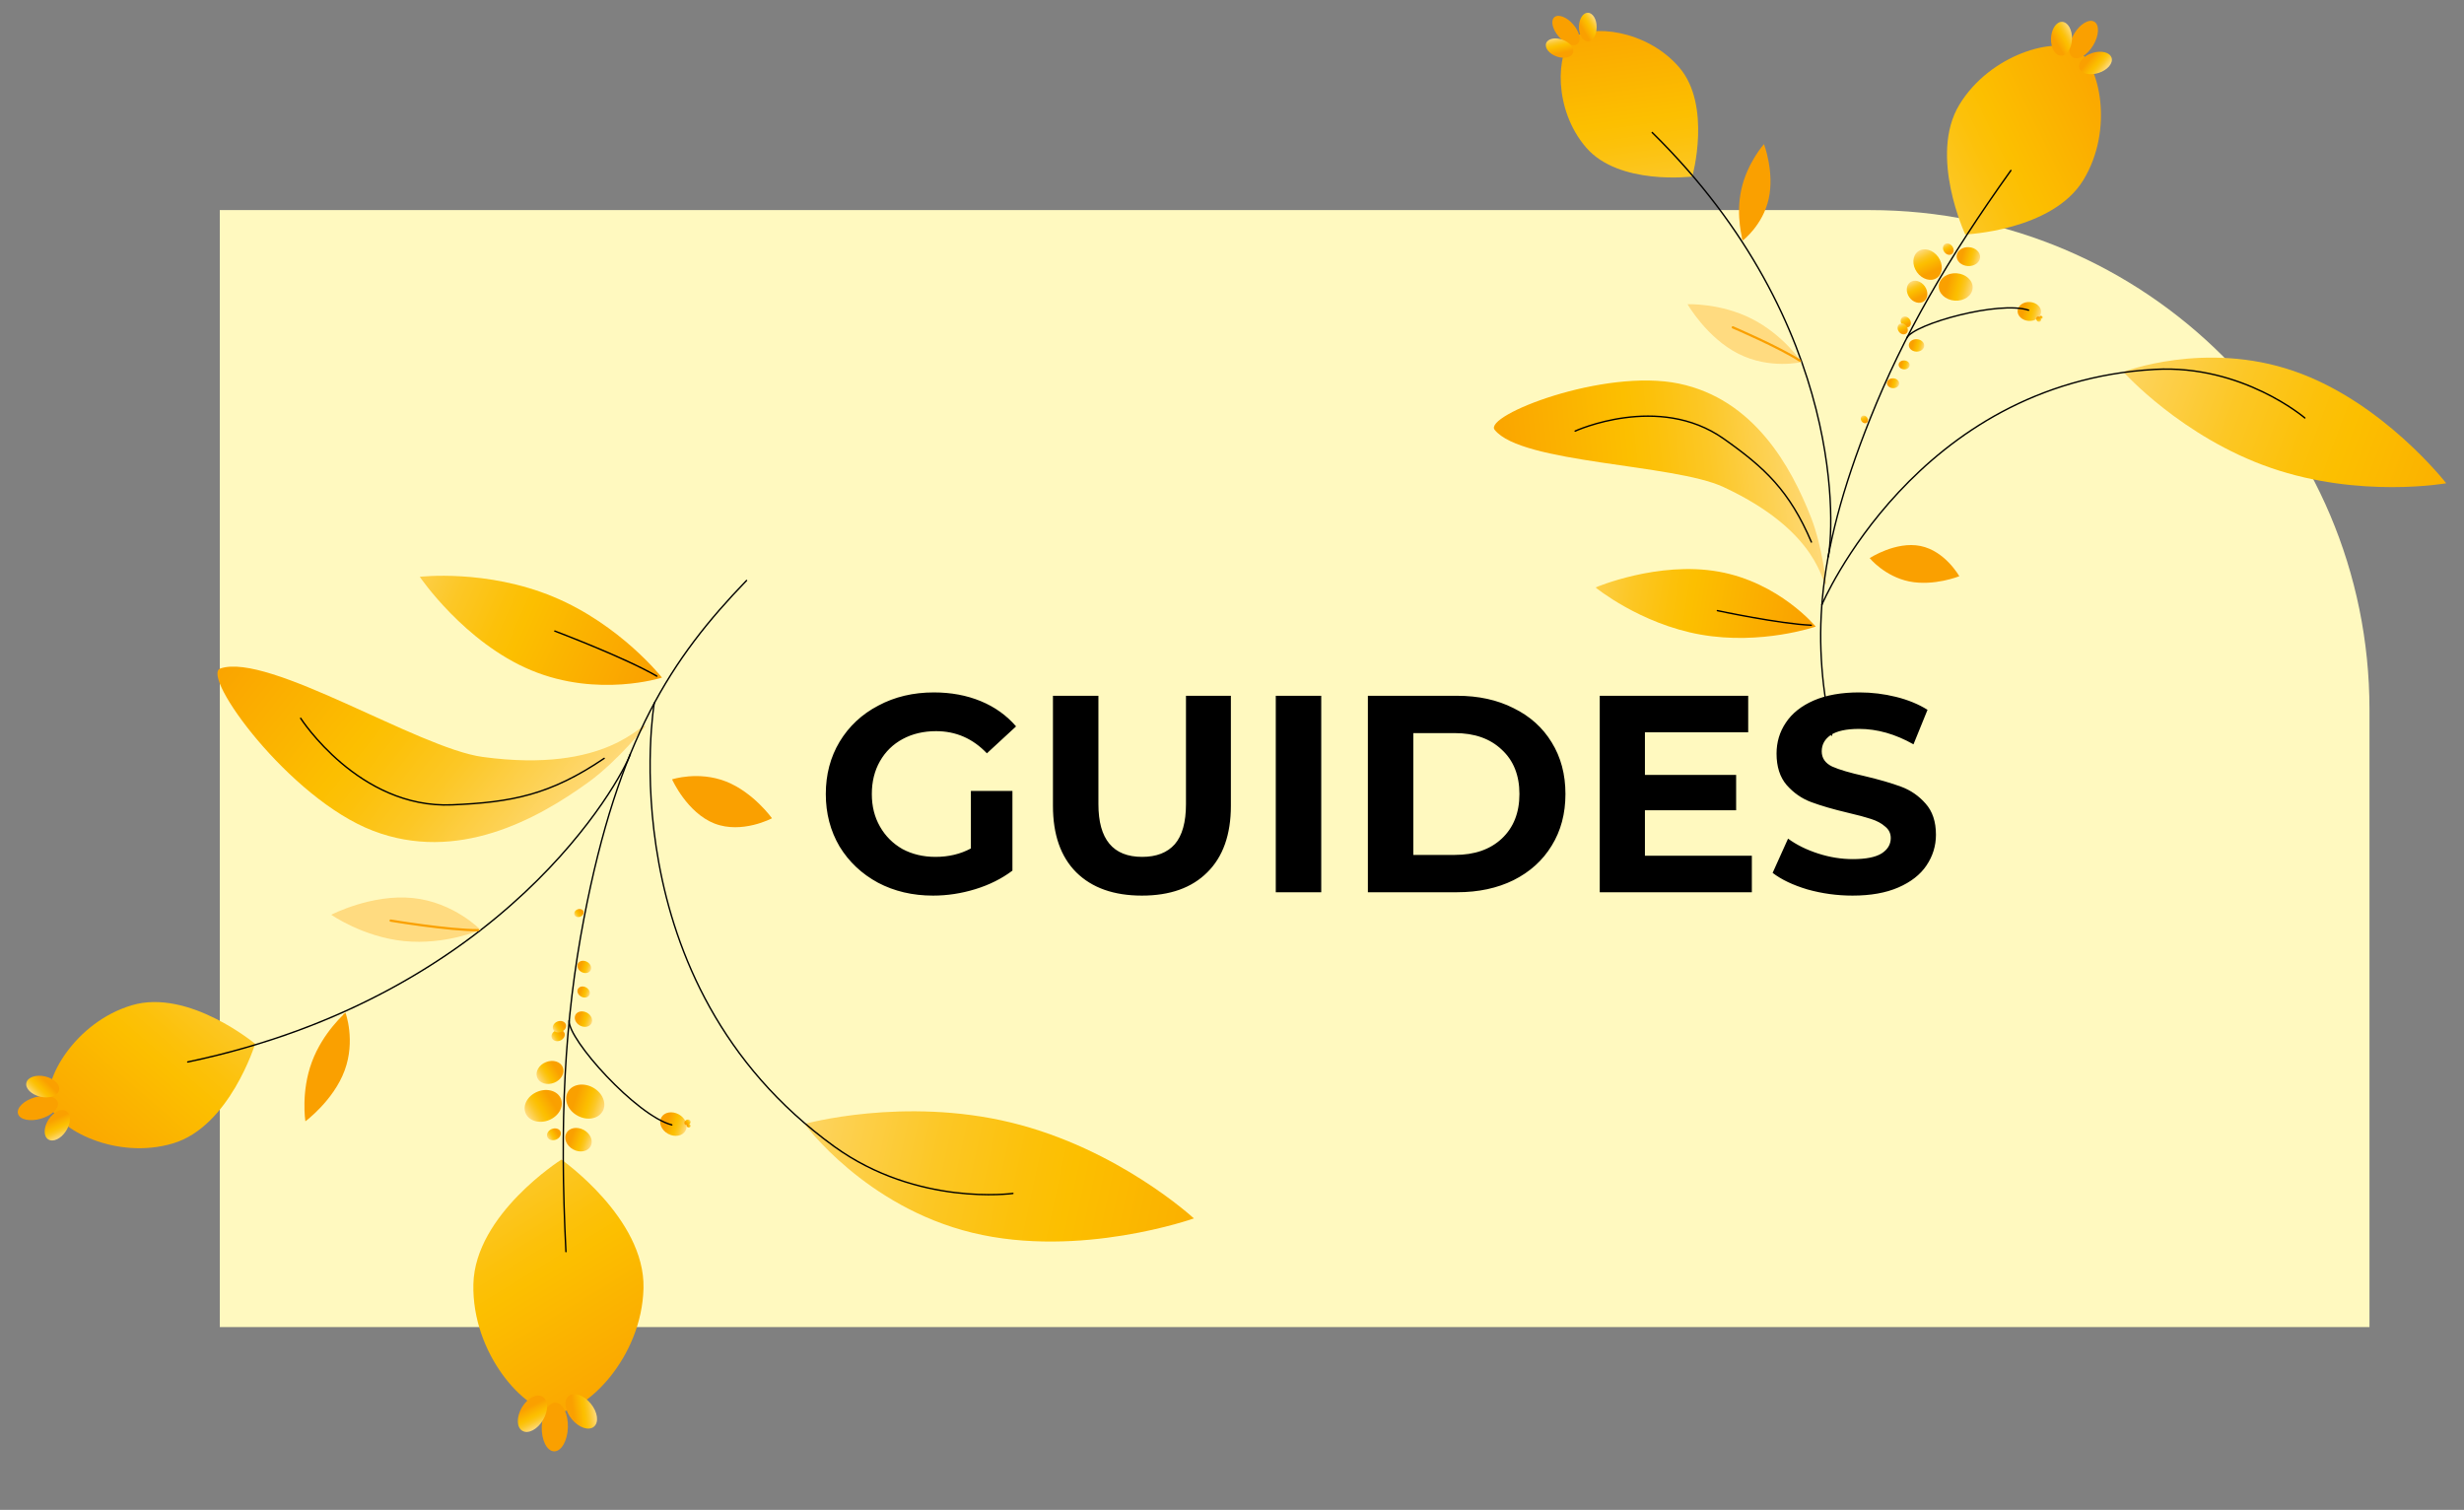<?xml version="1.0" encoding="UTF-8"?><svg id="Layer_1" xmlns="http://www.w3.org/2000/svg" xmlns:xlink="http://www.w3.org/1999/xlink" viewBox="0 0 439 269"><rect x="0" y="0" width="439" height="269" fill="#808080" stroke="none"/><defs><style>.cls-1{fill:url(#linear-gradient);}.cls-2{fill:#fff9bf;}.cls-3{stroke:#000;stroke-width:.25px;}.cls-3,.cls-4,.cls-5{fill:none;stroke-linecap:round;stroke-miterlimit:10;}.cls-4{stroke-width:.4px;}.cls-4,.cls-5{stroke:#faa000;}.cls-6{fill:url(#linear-gradient-8);}.cls-7{fill:url(#linear-gradient-9);}.cls-8{fill:url(#linear-gradient-3);}.cls-9{fill:url(#linear-gradient-4);}.cls-10{fill:url(#linear-gradient-2);}.cls-11{fill:url(#linear-gradient-6);}.cls-12{fill:url(#linear-gradient-7);}.cls-13{fill:url(#linear-gradient-5);}.cls-5{stroke-width:.31px;}.cls-14{fill:url(#linear-gradient-55);}.cls-15{fill:url(#linear-gradient-56);}.cls-16{fill:url(#linear-gradient-53);}.cls-17{fill:url(#linear-gradient-54);}.cls-18{fill:url(#linear-gradient-51);}.cls-19{fill:url(#linear-gradient-52);}.cls-20{fill:url(#linear-gradient-50);}.cls-21{fill:url(#linear-gradient-41);}.cls-22{fill:url(#linear-gradient-40);}.cls-23{fill:url(#linear-gradient-43);}.cls-24{fill:url(#linear-gradient-42);}.cls-25{fill:url(#linear-gradient-45);}.cls-26{fill:url(#linear-gradient-46);}.cls-27{fill:url(#linear-gradient-44);}.cls-28{fill:url(#linear-gradient-49);}.cls-29{fill:url(#linear-gradient-47);}.cls-30{fill:url(#linear-gradient-48);}.cls-31{fill:url(#linear-gradient-14);}.cls-32{fill:url(#linear-gradient-18);}.cls-33{fill:url(#linear-gradient-22);}.cls-34{fill:url(#linear-gradient-20);}.cls-35{fill:url(#linear-gradient-21);}.cls-36{fill:url(#linear-gradient-23);}.cls-37{fill:url(#linear-gradient-15);}.cls-38{fill:url(#linear-gradient-19);}.cls-39{fill:url(#linear-gradient-16);}.cls-40{fill:url(#linear-gradient-17);}.cls-41{fill:url(#linear-gradient-13);}.cls-42{fill:url(#linear-gradient-12);}.cls-43{fill:url(#linear-gradient-10);}.cls-44{fill:url(#linear-gradient-11);}.cls-45{fill:url(#linear-gradient-27);}.cls-46{fill:url(#linear-gradient-24);}.cls-47{fill:url(#linear-gradient-26);}.cls-48{fill:url(#linear-gradient-38);}.cls-49{fill:url(#linear-gradient-35);}.cls-50{fill:url(#linear-gradient-37);}.cls-51{fill:url(#linear-gradient-34);}.cls-52{fill:url(#linear-gradient-39);}.cls-53{fill:url(#linear-gradient-36);}.cls-54{fill:url(#linear-gradient-25);}.cls-55{fill:url(#linear-gradient-28);}.cls-56{fill:url(#linear-gradient-29);}.cls-57{fill:url(#linear-gradient-33);}.cls-58{fill:url(#linear-gradient-30);}.cls-59{fill:url(#linear-gradient-32);}.cls-60{fill:url(#linear-gradient-31);}</style><linearGradient id="linear-gradient" x1="77.44" y1="-496.2" x2="124.68" y2="-573.47" gradientTransform="translate(0 -302) scale(1 -1)" gradientUnits="userSpaceOnUse"><stop offset="0" stop-color="#ffdb80"/><stop offset=".12" stop-color="#fdd152"/><stop offset=".25" stop-color="#fcc725"/><stop offset=".36" stop-color="#fcc10a"/><stop offset=".42" stop-color="#fcbf00"/><stop offset=".76" stop-color="#faa000"/><stop offset=".99" stop-color="#faa000"/></linearGradient><linearGradient id="linear-gradient-2" x1="106.15" y1="-553.12" x2="100.89" y2="-553.79" gradientTransform="translate(0 -302) scale(1 -1)" gradientUnits="userSpaceOnUse"><stop offset="0" stop-color="#ffdb80"/><stop offset=".12" stop-color="#fdd152"/><stop offset=".25" stop-color="#fcc725"/><stop offset=".36" stop-color="#fcc10a"/><stop offset=".42" stop-color="#fcbf00"/><stop offset=".76" stop-color="#faa000"/><stop offset=".99" stop-color="#faa000"/></linearGradient><linearGradient id="linear-gradient-3" x1="152.57" y1="-597.94" x2="147.89" y2="-594.31" gradientTransform="translate(0 -302) scale(1 -1)" gradientUnits="userSpaceOnUse"><stop offset="0" stop-color="#ffdb80"/><stop offset=".12" stop-color="#fdd152"/><stop offset=".25" stop-color="#fcc725"/><stop offset=".36" stop-color="#fcc10a"/><stop offset=".42" stop-color="#fcbf00"/><stop offset=".76" stop-color="#faa000"/><stop offset=".99" stop-color="#faa000"/></linearGradient><linearGradient id="linear-gradient-4" x1="96.08" y1="-556.26" x2="93.68" y2="-551.54" gradientTransform="translate(0 -302) scale(1 -1)" gradientUnits="userSpaceOnUse"><stop offset="0" stop-color="#ffdb80"/><stop offset=".12" stop-color="#fdd152"/><stop offset=".25" stop-color="#fcc725"/><stop offset=".36" stop-color="#fcc10a"/><stop offset=".42" stop-color="#fcbf00"/><stop offset=".76" stop-color="#faa000"/><stop offset=".99" stop-color="#faa000"/></linearGradient><linearGradient id="linear-gradient-5" x1="49.5" y1="-466.64" x2="-.5" y2="-524.77" gradientTransform="translate(0 -302) scale(1 -1)" gradientUnits="userSpaceOnUse"><stop offset="0" stop-color="#ffdb80"/><stop offset=".12" stop-color="#fdd152"/><stop offset=".25" stop-color="#fcc725"/><stop offset=".36" stop-color="#fcc10a"/><stop offset=".42" stop-color="#fcbf00"/><stop offset=".76" stop-color="#faa000"/><stop offset=".99" stop-color="#faa000"/></linearGradient><linearGradient id="linear-gradient-6" x1="11.15" y1="-504.51" x2="9.25" y2="-500.45" gradientTransform="translate(0 -302) scale(1 -1)" gradientUnits="userSpaceOnUse"><stop offset="0" stop-color="#ffdb80"/><stop offset=".12" stop-color="#fdd152"/><stop offset=".25" stop-color="#fcc725"/><stop offset=".36" stop-color="#fcc10a"/><stop offset=".42" stop-color="#fcbf00"/><stop offset=".76" stop-color="#faa000"/><stop offset=".99" stop-color="#faa000"/></linearGradient><linearGradient id="linear-gradient-7" x1="-281.4" y1="-1291.93" x2="-279.68" y2="-1287.21" gradientTransform="translate(0 -302) scale(1 -1)" gradientUnits="userSpaceOnUse"><stop offset="0" stop-color="#ffdb80"/><stop offset=".12" stop-color="#fdd152"/><stop offset=".25" stop-color="#fcc725"/><stop offset=".36" stop-color="#fcc10a"/><stop offset=".42" stop-color="#fcbf00"/><stop offset=".76" stop-color="#faa000"/><stop offset=".99" stop-color="#faa000"/></linearGradient><linearGradient id="linear-gradient-8" x1="5.97" y1="-497.22" x2="9.15" y2="-494.06" gradientTransform="translate(0 -302) scale(1 -1)" gradientUnits="userSpaceOnUse"><stop offset="0" stop-color="#ffdb80"/><stop offset=".12" stop-color="#fdd152"/><stop offset=".25" stop-color="#fcc725"/><stop offset=".36" stop-color="#fcc10a"/><stop offset=".42" stop-color="#fcbf00"/><stop offset=".76" stop-color="#faa000"/><stop offset=".99" stop-color="#faa000"/></linearGradient><linearGradient id="linear-gradient-9" x1="101.94" y1="-450.64" x2="27.69" y2="-391.59" gradientTransform="translate(0 -302) scale(1 -1)" gradientUnits="userSpaceOnUse"><stop offset="0" stop-color="#ffdb80"/><stop offset=".12" stop-color="#fdd152"/><stop offset=".25" stop-color="#fcc725"/><stop offset=".36" stop-color="#fcc10a"/><stop offset=".42" stop-color="#fcbf00"/><stop offset=".76" stop-color="#faa000"/><stop offset=".99" stop-color="#faa000"/></linearGradient><linearGradient id="linear-gradient-10" x1="131.96" y1="-502.13" x2="270.86" y2="-532.19" gradientTransform="translate(0 -302) scale(1 -1)" gradientUnits="userSpaceOnUse"><stop offset="0" stop-color="#ffdb80"/><stop offset=".12" stop-color="#fdd152"/><stop offset=".25" stop-color="#fcc725"/><stop offset=".36" stop-color="#fcc10a"/><stop offset=".42" stop-color="#fcbf00"/><stop offset=".76" stop-color="#faa000"/><stop offset=".99" stop-color="#faa000"/></linearGradient><linearGradient id="linear-gradient-11" x1="64.25" y1="-400.63" x2="133.14" y2="-430.93" gradientTransform="translate(0 -302) scale(1 -1)" gradientUnits="userSpaceOnUse"><stop offset="0" stop-color="#ffdb80"/><stop offset=".12" stop-color="#fdd152"/><stop offset=".25" stop-color="#fcc725"/><stop offset=".36" stop-color="#fcc10a"/><stop offset=".42" stop-color="#fcbf00"/><stop offset=".76" stop-color="#faa000"/><stop offset=".99" stop-color="#faa000"/></linearGradient><linearGradient id="linear-gradient-12" x1="44.45" y1="-517.15" x2="54.39" y2="-499.26" gradientTransform="translate(0 -302) scale(1 -1)" gradientUnits="userSpaceOnUse"><stop offset="0" stop-color="#ffdb80"/><stop offset=".12" stop-color="#fdd152"/><stop offset=".25" stop-color="#fcc725"/><stop offset=".36" stop-color="#fcc10a"/><stop offset=".42" stop-color="#fcbf00"/><stop offset=".76" stop-color="#faa000"/><stop offset=".99" stop-color="#faa000"/></linearGradient><linearGradient id="linear-gradient-13" x1="156.73" y1="-461.41" x2="140.44" y2="-451.97" gradientTransform="translate(0 -302) scale(1 -1)" gradientUnits="userSpaceOnUse"><stop offset="0" stop-color="#ffdb80"/><stop offset=".12" stop-color="#fdd152"/><stop offset=".25" stop-color="#fcc725"/><stop offset=".36" stop-color="#fcc10a"/><stop offset=".42" stop-color="#fcbf00"/><stop offset=".76" stop-color="#faa000"/><stop offset=".99" stop-color="#faa000"/></linearGradient><linearGradient id="linear-gradient-14" x1="84.86" y1="-465.23" x2="111.37" y2="-463.84" gradientTransform="translate(0 -302) scale(1 -1)" gradientUnits="userSpaceOnUse"><stop offset="0" stop-color="#ffdb80"/><stop offset=".12" stop-color="#fdd152"/><stop offset=".25" stop-color="#fcc725"/><stop offset=".36" stop-color="#fcc10a"/><stop offset=".42" stop-color="#fcbf00"/><stop offset=".76" stop-color="#faa000"/><stop offset=".99" stop-color="#faa000"/></linearGradient><linearGradient id="linear-gradient-15" x1="107.61" y1="-499.38" x2="100.92" y2="-497.15" gradientTransform="translate(0 -302) scale(1 -1)" gradientUnits="userSpaceOnUse"><stop offset="0" stop-color="#ffdb80"/><stop offset=".12" stop-color="#fdd152"/><stop offset=".25" stop-color="#fcc725"/><stop offset=".36" stop-color="#fcc10a"/><stop offset=".42" stop-color="#fcbf00"/><stop offset=".76" stop-color="#faa000"/><stop offset=".99" stop-color="#faa000"/></linearGradient><linearGradient id="linear-gradient-16" x1="122.3" y1="-503.04" x2="117.66" y2="-501.48" gradientTransform="translate(0 -302) scale(1 -1)" gradientUnits="userSpaceOnUse"><stop offset="0" stop-color="#ffdb80"/><stop offset=".12" stop-color="#fdd152"/><stop offset=".25" stop-color="#fcc725"/><stop offset=".36" stop-color="#fcc10a"/><stop offset=".42" stop-color="#fcbf00"/><stop offset=".76" stop-color="#faa000"/><stop offset=".99" stop-color="#faa000"/></linearGradient><linearGradient id="linear-gradient-17" x1="122.95" y1="-501.58" x2="122.02" y2="-502.32" gradientTransform="translate(0 -302) scale(1 -1)" gradientUnits="userSpaceOnUse"><stop offset="0" stop-color="#ffdb80"/><stop offset=".12" stop-color="#fdd152"/><stop offset=".25" stop-color="#fcc725"/><stop offset=".36" stop-color="#fcc10a"/><stop offset=".42" stop-color="#fcbf00"/><stop offset=".76" stop-color="#faa000"/><stop offset=".99" stop-color="#faa000"/></linearGradient><linearGradient id="linear-gradient-18" x1="123.06" y1="-502.5" x2="122.33" y2="-502.63" gradientTransform="translate(0 -302) scale(1 -1)" gradientUnits="userSpaceOnUse"><stop offset="0" stop-color="#ffdb80"/><stop offset=".12" stop-color="#fdd152"/><stop offset=".25" stop-color="#fcc725"/><stop offset=".36" stop-color="#fcc10a"/><stop offset=".42" stop-color="#fcbf00"/><stop offset=".76" stop-color="#faa000"/><stop offset=".99" stop-color="#faa000"/></linearGradient><linearGradient id="linear-gradient-19" x1="105.48" y1="-484.07" x2="102.43" y2="-483.06" gradientTransform="translate(0 -302) scale(1 -1)" gradientUnits="userSpaceOnUse"><stop offset="0" stop-color="#ffdb80"/><stop offset=".12" stop-color="#fdd152"/><stop offset=".25" stop-color="#fcc725"/><stop offset=".36" stop-color="#fcc10a"/><stop offset=".42" stop-color="#fcbf00"/><stop offset=".76" stop-color="#faa000"/><stop offset=".99" stop-color="#faa000"/></linearGradient><linearGradient id="linear-gradient-20" x1="105.09" y1="-479.11" x2="102.9" y2="-478.38" gradientTransform="translate(0 -302) scale(1 -1)" gradientUnits="userSpaceOnUse"><stop offset="0" stop-color="#ffdb80"/><stop offset=".12" stop-color="#fdd152"/><stop offset=".25" stop-color="#fcc725"/><stop offset=".36" stop-color="#fcc10a"/><stop offset=".42" stop-color="#fcbf00"/><stop offset=".76" stop-color="#faa000"/><stop offset=".99" stop-color="#faa000"/></linearGradient><linearGradient id="linear-gradient-21" x1="105.31" y1="-474.67" x2="102.88" y2="-473.86" gradientTransform="translate(0 -302) scale(1 -1)" gradientUnits="userSpaceOnUse"><stop offset="0" stop-color="#ffdb80"/><stop offset=".12" stop-color="#fdd152"/><stop offset=".25" stop-color="#fcc725"/><stop offset=".36" stop-color="#fcc10a"/><stop offset=".42" stop-color="#fcbf00"/><stop offset=".76" stop-color="#faa000"/><stop offset=".99" stop-color="#faa000"/></linearGradient><linearGradient id="linear-gradient-22" x1="95.92" y1="-494.36" x2="100.08" y2="-491.76" gradientTransform="translate(0 -302) scale(1 -1)" gradientUnits="userSpaceOnUse"><stop offset="0" stop-color="#ffdb80"/><stop offset=".12" stop-color="#fdd152"/><stop offset=".25" stop-color="#fcc725"/><stop offset=".36" stop-color="#fcc10a"/><stop offset=".42" stop-color="#fcbf00"/><stop offset=".76" stop-color="#faa000"/><stop offset=".99" stop-color="#faa000"/></linearGradient><linearGradient id="linear-gradient-23" x1="98.41" y1="-487.11" x2="100.47" y2="-485.83" gradientTransform="translate(0 -302) scale(1 -1)" gradientUnits="userSpaceOnUse"><stop offset="0" stop-color="#ffdb80"/><stop offset=".12" stop-color="#fdd152"/><stop offset=".25" stop-color="#fcc725"/><stop offset=".36" stop-color="#fcc10a"/><stop offset=".42" stop-color="#fcbf00"/><stop offset=".76" stop-color="#faa000"/><stop offset=".99" stop-color="#faa000"/></linearGradient><linearGradient id="linear-gradient-24" x1="98.64" y1="-485.55" x2="100.7" y2="-484.27" gradientTransform="translate(0 -302) scale(1 -1)" gradientUnits="userSpaceOnUse"><stop offset="0" stop-color="#ffdb80"/><stop offset=".12" stop-color="#fdd152"/><stop offset=".25" stop-color="#fcc725"/><stop offset=".36" stop-color="#fcc10a"/><stop offset=".42" stop-color="#fcbf00"/><stop offset=".76" stop-color="#faa000"/><stop offset=".99" stop-color="#faa000"/></linearGradient><linearGradient id="linear-gradient-25" x1="102.4" y1="-465.12" x2="103.86" y2="-464.21" gradientTransform="translate(0 -302) scale(1 -1)" gradientUnits="userSpaceOnUse"><stop offset="0" stop-color="#ffdb80"/><stop offset=".12" stop-color="#fdd152"/><stop offset=".25" stop-color="#fcc725"/><stop offset=".36" stop-color="#fcc10a"/><stop offset=".42" stop-color="#fcbf00"/><stop offset=".76" stop-color="#faa000"/><stop offset=".99" stop-color="#faa000"/></linearGradient><linearGradient id="linear-gradient-26" x1="93.92" y1="-500.82" x2="99.65" y2="-497.24" gradientTransform="translate(0 -302) scale(1 -1)" gradientUnits="userSpaceOnUse"><stop offset="0" stop-color="#ffdb80"/><stop offset=".12" stop-color="#fdd152"/><stop offset=".25" stop-color="#fcc725"/><stop offset=".36" stop-color="#fcc10a"/><stop offset=".42" stop-color="#fcbf00"/><stop offset=".76" stop-color="#faa000"/><stop offset=".99" stop-color="#faa000"/></linearGradient><linearGradient id="linear-gradient-27" x1="97.61" y1="-504.76" x2="99.76" y2="-503.42" gradientTransform="translate(0 -302) scale(1 -1)" gradientUnits="userSpaceOnUse"><stop offset="0" stop-color="#ffdb80"/><stop offset=".12" stop-color="#fdd152"/><stop offset=".25" stop-color="#fcc725"/><stop offset=".36" stop-color="#fcc10a"/><stop offset=".42" stop-color="#fcbf00"/><stop offset=".76" stop-color="#faa000"/><stop offset=".99" stop-color="#faa000"/></linearGradient><linearGradient id="linear-gradient-28" x1="105.39" y1="-505.81" x2="100.75" y2="-504.26" gradientTransform="translate(0 -302) scale(1 -1)" gradientUnits="userSpaceOnUse"><stop offset="0" stop-color="#ffdb80"/><stop offset=".12" stop-color="#fdd152"/><stop offset=".25" stop-color="#fcc725"/><stop offset=".36" stop-color="#fcc10a"/><stop offset=".42" stop-color="#fcbf00"/><stop offset=".76" stop-color="#faa000"/><stop offset=".99" stop-color="#faa000"/></linearGradient><linearGradient id="linear-gradient-29" x1="328.24" y1="-342.26" x2="397.7" y2="-308.57" gradientTransform="translate(0 -302) scale(1 -1)" gradientUnits="userSpaceOnUse"><stop offset="0" stop-color="#ffdb80"/><stop offset=".12" stop-color="#fdd152"/><stop offset=".25" stop-color="#fcc725"/><stop offset=".36" stop-color="#fcc10a"/><stop offset=".42" stop-color="#fcbf00"/><stop offset=".76" stop-color="#faa000"/><stop offset=".99" stop-color="#faa000"/></linearGradient><linearGradient id="linear-gradient-30" x1="375.04" y1="-314.63" x2="371.57" y2="-311.74" gradientTransform="translate(0 -302) scale(1 -1)" gradientUnits="userSpaceOnUse"><stop offset="0" stop-color="#ffdb80"/><stop offset=".12" stop-color="#fdd152"/><stop offset=".25" stop-color="#fcc725"/><stop offset=".36" stop-color="#fcc10a"/><stop offset=".42" stop-color="#fcbf00"/><stop offset=".76" stop-color="#faa000"/><stop offset=".99" stop-color="#faa000"/></linearGradient><linearGradient id="linear-gradient-31" x1="428.98" y1="-303.84" x2="423.95" y2="-304.29" gradientTransform="translate(0 -302) scale(1 -1)" gradientUnits="userSpaceOnUse"><stop offset="0" stop-color="#ffdb80"/><stop offset=".12" stop-color="#fdd152"/><stop offset=".25" stop-color="#fcc725"/><stop offset=".36" stop-color="#fcc10a"/><stop offset=".42" stop-color="#fcbf00"/><stop offset=".76" stop-color="#faa000"/><stop offset=".99" stop-color="#faa000"/></linearGradient><linearGradient id="linear-gradient-32" x1="369.26" y1="-307.75" x2="365.37" y2="-310.03" gradientTransform="translate(0 -302) scale(1 -1)" gradientUnits="userSpaceOnUse"><stop offset="0" stop-color="#ffdb80"/><stop offset=".12" stop-color="#fdd152"/><stop offset=".25" stop-color="#fcc725"/><stop offset=".36" stop-color="#fcc10a"/><stop offset=".42" stop-color="#fcbf00"/><stop offset=".76" stop-color="#faa000"/><stop offset=".99" stop-color="#faa000"/></linearGradient><linearGradient id="linear-gradient-33" x1="294.6" y1="-350.62" x2="285.47" y2="-285.89" gradientTransform="translate(0 -302) scale(1 -1)" gradientUnits="userSpaceOnUse"><stop offset="0" stop-color="#ffdb80"/><stop offset=".12" stop-color="#fdd152"/><stop offset=".25" stop-color="#fcc725"/><stop offset=".36" stop-color="#fcc10a"/><stop offset=".42" stop-color="#fcbf00"/><stop offset=".76" stop-color="#faa000"/><stop offset=".99" stop-color="#faa000"/></linearGradient><linearGradient id="linear-gradient-34" x1="284.51" y1="-305.8" x2="281.28" y2="-307.84" gradientTransform="translate(0 -302) scale(1 -1)" gradientUnits="userSpaceOnUse"><stop offset="0" stop-color="#ffdb80"/><stop offset=".12" stop-color="#fdd152"/><stop offset=".25" stop-color="#fcc725"/><stop offset=".36" stop-color="#fcc10a"/><stop offset=".42" stop-color="#fcbf00"/><stop offset=".76" stop-color="#faa000"/><stop offset=".99" stop-color="#faa000"/></linearGradient><linearGradient id="linear-gradient-35" x1="436.96" y1="393.82" x2="436.02" y2="389.64" gradientTransform="translate(0 -302) scale(1 -1)" gradientUnits="userSpaceOnUse"><stop offset="0" stop-color="#ffdb80"/><stop offset=".12" stop-color="#fdd152"/><stop offset=".25" stop-color="#fcc725"/><stop offset=".36" stop-color="#fcc10a"/><stop offset=".42" stop-color="#fcbf00"/><stop offset=".76" stop-color="#faa000"/><stop offset=".99" stop-color="#faa000"/></linearGradient><linearGradient id="linear-gradient-36" x1="277.43" y1="-308.64" x2="278.26" y2="-312.37" gradientTransform="translate(0 -302) scale(1 -1)" gradientUnits="userSpaceOnUse"><stop offset="0" stop-color="#ffdb80"/><stop offset=".12" stop-color="#fdd152"/><stop offset=".25" stop-color="#fcc725"/><stop offset=".36" stop-color="#fcc10a"/><stop offset=".42" stop-color="#fcbf00"/><stop offset=".76" stop-color="#faa000"/><stop offset=".99" stop-color="#faa000"/></linearGradient><linearGradient id="linear-gradient-37" x1="324.86" y1="-386.23" x2="244.4" y2="-394.43" gradientTransform="translate(0 -302) scale(1 -1)" gradientUnits="userSpaceOnUse"><stop offset="0" stop-color="#ffdb80"/><stop offset=".12" stop-color="#fdd152"/><stop offset=".25" stop-color="#fcc725"/><stop offset=".36" stop-color="#fcc10a"/><stop offset=".42" stop-color="#fcbf00"/><stop offset=".76" stop-color="#faa000"/><stop offset=".99" stop-color="#faa000"/></linearGradient><linearGradient id="linear-gradient-38" x1="370.1" y1="-363.1" x2="483.59" y2="-405.46" gradientTransform="translate(0 -302) scale(1 -1)" gradientUnits="userSpaceOnUse"><stop offset="0" stop-color="#ffdb80"/><stop offset=".12" stop-color="#fdd152"/><stop offset=".25" stop-color="#fcc725"/><stop offset=".36" stop-color="#fcc10a"/><stop offset=".42" stop-color="#fcbf00"/><stop offset=".76" stop-color="#faa000"/><stop offset=".99" stop-color="#faa000"/></linearGradient><linearGradient id="linear-gradient-39" x1="274.8" y1="-404.76" x2="338.17" y2="-414.73" gradientTransform="translate(0 -302) scale(1 -1)" gradientUnits="userSpaceOnUse"><stop offset="0" stop-color="#ffdb80"/><stop offset=".12" stop-color="#fdd152"/><stop offset=".25" stop-color="#fcc725"/><stop offset=".36" stop-color="#fcc10a"/><stop offset=".42" stop-color="#fcbf00"/><stop offset=".76" stop-color="#faa000"/><stop offset=".99" stop-color="#faa000"/></linearGradient><linearGradient id="linear-gradient-40" x1="314.22" y1="-312.05" x2="313.12" y2="-329.47" gradientTransform="translate(0 -302) scale(1 -1)" gradientUnits="userSpaceOnUse"><stop offset="0" stop-color="#ffdb80"/><stop offset=".12" stop-color="#fdd152"/><stop offset=".25" stop-color="#fcc725"/><stop offset=".36" stop-color="#fcc10a"/><stop offset=".42" stop-color="#fcbf00"/><stop offset=".76" stop-color="#faa000"/><stop offset=".99" stop-color="#faa000"/></linearGradient><linearGradient id="linear-gradient-41" x1="369.12" y1="-403.71" x2="353.1" y2="-402.99" gradientTransform="translate(0 -302) scale(1 -1)" gradientUnits="userSpaceOnUse"><stop offset="0" stop-color="#ffdb80"/><stop offset=".12" stop-color="#fdd152"/><stop offset=".25" stop-color="#fcc725"/><stop offset=".36" stop-color="#fcc10a"/><stop offset=".42" stop-color="#fcbf00"/><stop offset=".76" stop-color="#faa000"/><stop offset=".99" stop-color="#faa000"/></linearGradient><linearGradient id="linear-gradient-42" x1="319.32" y1="-367.9" x2="337.7" y2="-381.1" gradientTransform="translate(0 -302) scale(1 -1)" gradientUnits="userSpaceOnUse"><stop offset="0" stop-color="#ffdb80"/><stop offset=".12" stop-color="#fdd152"/><stop offset=".25" stop-color="#fcc725"/><stop offset=".36" stop-color="#fcc10a"/><stop offset=".42" stop-color="#fcbf00"/><stop offset=".76" stop-color="#faa000"/><stop offset=".99" stop-color="#faa000"/></linearGradient><linearGradient id="linear-gradient-43" x1="351.36" y1="-353.87" x2="345.53" y2="-352.39" gradientTransform="translate(0 -302) scale(1 -1)" gradientUnits="userSpaceOnUse"><stop offset="0" stop-color="#ffdb80"/><stop offset=".12" stop-color="#fdd152"/><stop offset=".25" stop-color="#fcc725"/><stop offset=".36" stop-color="#fcc10a"/><stop offset=".42" stop-color="#fcbf00"/><stop offset=".76" stop-color="#faa000"/><stop offset=".99" stop-color="#faa000"/></linearGradient><linearGradient id="linear-gradient-44" x1="363.58" y1="-358" x2="359.53" y2="-356.98" gradientTransform="translate(0 -302) scale(1 -1)" gradientUnits="userSpaceOnUse"><stop offset="0" stop-color="#ffdb80"/><stop offset=".12" stop-color="#fdd152"/><stop offset=".25" stop-color="#fcc725"/><stop offset=".36" stop-color="#fcc10a"/><stop offset=".42" stop-color="#fcbf00"/><stop offset=".76" stop-color="#faa000"/><stop offset=".99" stop-color="#faa000"/></linearGradient><linearGradient id="linear-gradient-45" x1="363.38" y1="-359.35" x2="363.05" y2="-358.39" gradientTransform="translate(0 -302) scale(1 -1)" gradientUnits="userSpaceOnUse"><stop offset="0" stop-color="#ffdb80"/><stop offset=".12" stop-color="#fdd152"/><stop offset=".25" stop-color="#fcc725"/><stop offset=".36" stop-color="#fcc10a"/><stop offset=".42" stop-color="#fcbf00"/><stop offset=".76" stop-color="#faa000"/><stop offset=".99" stop-color="#faa000"/></linearGradient><linearGradient id="linear-gradient-46" x1="363.88" y1="-358.74" x2="363.41" y2="-358.31" gradientTransform="translate(0 -302) scale(1 -1)" gradientUnits="userSpaceOnUse"><stop offset="0" stop-color="#ffdb80"/><stop offset=".12" stop-color="#fdd152"/><stop offset=".25" stop-color="#fcc725"/><stop offset=".36" stop-color="#fcc10a"/><stop offset=".42" stop-color="#fcbf00"/><stop offset=".76" stop-color="#faa000"/><stop offset=".99" stop-color="#faa000"/></linearGradient><linearGradient id="linear-gradient-47" x1="342.78" y1="-363.87" x2="340.13" y2="-363.19" gradientTransform="translate(0 -302) scale(1 -1)" gradientUnits="userSpaceOnUse"><stop offset="0" stop-color="#ffdb80"/><stop offset=".12" stop-color="#fdd152"/><stop offset=".25" stop-color="#fcc725"/><stop offset=".36" stop-color="#fcc10a"/><stop offset=".42" stop-color="#fcbf00"/><stop offset=".76" stop-color="#faa000"/><stop offset=".99" stop-color="#faa000"/></linearGradient><linearGradient id="linear-gradient-48" x1="340.22" y1="-367.25" x2="338.31" y2="-366.77" gradientTransform="translate(0 -302) scale(1 -1)" gradientUnits="userSpaceOnUse"><stop offset="0" stop-color="#ffdb80"/><stop offset=".12" stop-color="#fdd152"/><stop offset=".25" stop-color="#fcc725"/><stop offset=".36" stop-color="#fcc10a"/><stop offset=".42" stop-color="#fcbf00"/><stop offset=".76" stop-color="#faa000"/><stop offset=".99" stop-color="#faa000"/></linearGradient><linearGradient id="linear-gradient-49" x1="338.33" y1="-370.53" x2="336.22" y2="-370" gradientTransform="translate(0 -302) scale(1 -1)" gradientUnits="userSpaceOnUse"><stop offset="0" stop-color="#ffdb80"/><stop offset=".12" stop-color="#fdd152"/><stop offset=".25" stop-color="#fcc725"/><stop offset=".36" stop-color="#fcc10a"/><stop offset=".42" stop-color="#fcbf00"/><stop offset=".76" stop-color="#faa000"/><stop offset=".99" stop-color="#faa000"/></linearGradient><linearGradient id="linear-gradient-50" x1="340.66" y1="-352.09" x2="342.45" y2="-355.87" gradientTransform="translate(0 -302) scale(1 -1)" gradientUnits="userSpaceOnUse"><stop offset="0" stop-color="#ffdb80"/><stop offset=".12" stop-color="#fdd152"/><stop offset=".25" stop-color="#fcc725"/><stop offset=".36" stop-color="#fcc10a"/><stop offset=".42" stop-color="#fcbf00"/><stop offset=".76" stop-color="#faa000"/><stop offset=".99" stop-color="#faa000"/></linearGradient><linearGradient id="linear-gradient-51" x1="339.11" y1="-358.44" x2="339.99" y2="-360.3" gradientTransform="translate(0 -302) scale(1 -1)" gradientUnits="userSpaceOnUse"><stop offset="0" stop-color="#ffdb80"/><stop offset=".12" stop-color="#fdd152"/><stop offset=".25" stop-color="#fcc725"/><stop offset=".36" stop-color="#fcc10a"/><stop offset=".42" stop-color="#fcbf00"/><stop offset=".76" stop-color="#faa000"/><stop offset=".99" stop-color="#faa000"/></linearGradient><linearGradient id="linear-gradient-52" x1="338.56" y1="-359.66" x2="339.44" y2="-361.53" gradientTransform="translate(0 -302) scale(1 -1)" gradientUnits="userSpaceOnUse"><stop offset="0" stop-color="#ffdb80"/><stop offset=".12" stop-color="#fdd152"/><stop offset=".25" stop-color="#fcc725"/><stop offset=".36" stop-color="#fcc10a"/><stop offset=".42" stop-color="#fcbf00"/><stop offset=".76" stop-color="#faa000"/><stop offset=".99" stop-color="#faa000"/></linearGradient><linearGradient id="linear-gradient-53" x1="331.85" y1="-376.06" x2="332.48" y2="-377.38" gradientTransform="translate(0 -302) scale(1 -1)" gradientUnits="userSpaceOnUse"><stop offset="0" stop-color="#ffdb80"/><stop offset=".12" stop-color="#fdd152"/><stop offset=".25" stop-color="#fcc725"/><stop offset=".36" stop-color="#fcc10a"/><stop offset=".42" stop-color="#fcbf00"/><stop offset=".76" stop-color="#faa000"/><stop offset=".99" stop-color="#faa000"/></linearGradient><linearGradient id="linear-gradient-54" x1="342.2" y1="-346.54" x2="344.66" y2="-351.75" gradientTransform="translate(0 -302) scale(1 -1)" gradientUnits="userSpaceOnUse"><stop offset="0" stop-color="#ffdb80"/><stop offset=".12" stop-color="#fdd152"/><stop offset=".25" stop-color="#fcc725"/><stop offset=".36" stop-color="#fcc10a"/><stop offset=".42" stop-color="#fcbf00"/><stop offset=".76" stop-color="#faa000"/><stop offset=".99" stop-color="#faa000"/></linearGradient><linearGradient id="linear-gradient-55" x1="346.66" y1="-345.41" x2="347.58" y2="-347.36" gradientTransform="translate(0 -302) scale(1 -1)" gradientUnits="userSpaceOnUse"><stop offset="0" stop-color="#ffdb80"/><stop offset=".12" stop-color="#fdd152"/><stop offset=".25" stop-color="#fcc725"/><stop offset=".36" stop-color="#fcc10a"/><stop offset=".42" stop-color="#fcbf00"/><stop offset=".76" stop-color="#faa000"/><stop offset=".99" stop-color="#faa000"/></linearGradient><linearGradient id="linear-gradient-56" x1="352.72" y1="-348.23" x2="348.68" y2="-347.2" gradientTransform="translate(0 -302) scale(1 -1)" gradientUnits="userSpaceOnUse"><stop offset="0" stop-color="#ffdb80"/><stop offset=".12" stop-color="#fdd152"/><stop offset=".25" stop-color="#fcc725"/><stop offset=".36" stop-color="#fcc10a"/><stop offset=".42" stop-color="#fcbf00"/><stop offset=".76" stop-color="#faa000"/><stop offset=".99" stop-color="#faa000"/></linearGradient></defs><path class="cls-2" d="M39.16,37.43H333.16c49.15,0,89,39.85,89,89v110H39.16V37.43Z"/><path class="cls-1" d="M84.34,228.77c.3-12.45,15.68-22.18,15.68-22.18,0,0,14.92,10.45,14.63,22.9-.3,12.45-10.29,22.23-15.68,22.18-5.4-.04-14.92-10.45-14.63-22.9h0Z"/><path class="cls-10" d="M105.25,250.06c1.24,1.51,1.49,3.35,.56,4.12-.93,.77-2.7,.17-3.94-1.34-1.24-1.51-1.49-3.35-.56-4.12,.93-.77,2.7-.17,3.94,1.34Z"/><path class="cls-8" d="M101.18,254.29c-.07,2.4-1.17,4.31-2.46,4.28-1.29-.04-2.27-2.01-2.2-4.41,.07-2.4,1.17-4.31,2.46-4.27,1.29,.04,2.27,2.01,2.2,4.41Z"/><path class="cls-9" d="M96.75,252.99c-1,1.68-2.65,2.54-3.69,1.92s-1.07-2.48-.08-4.16c1-1.68,2.65-2.54,3.69-1.92,1.04,.62,1.07,2.48,.07,4.16Z"/><path class="cls-13" d="M23.5,179.09c10.11-3,21.96,6.88,21.96,6.88,0,0-4.55,14.74-14.65,17.74-10.12,3-20.6-2.52-21.96-6.88-1.36-4.36,4.55-14.74,14.65-17.74h0Z"/><path class="cls-11" d="M11.82,197.96c.86,.55,.84,2.13-.05,3.52-.89,1.39-2.31,2.07-3.18,1.51-.86-.55-.84-2.13,.05-3.52,.89-1.39,2.31-2.07,3.18-1.51Z"/><path class="cls-12" d="M10.29,196.37c.3,1.05-1.03,2.36-2.99,2.93-1.96,.57-3.79,.18-4.09-.87-.3-1.05,1.03-2.36,2.99-2.93,1.96-.57,3.79-.18,4.09,.87Z"/><path class="cls-6" d="M10.53,194.25c-.23,1-1.72,1.51-3.33,1.14-1.61-.37-2.73-1.48-2.5-2.48,.23-1,1.72-1.51,3.33-1.14,1.61,.37,2.73,1.48,2.5,2.48Z"/><path class="cls-3" d="M112.28,134.39c-1.54,4.43-22.31,42.96-78.83,54.81"/><path class="cls-7" d="M115,129.38c-.62-.94-6.62,8.53-29.04,5.47-11.42-1.56-38.12-18.65-46.69-15.76-3.66,1.23,12.25,23.2,27.19,28.92,14.94,5.72,29.06-1.9,38.39-8.66,5.22-3.78,10.15-9.97,10.15-9.97Z"/><path class="cls-43" d="M143.35,200.24s10.75,14.74,29.91,19.39c19.15,4.65,39.45-2.56,39.45-2.56,0,0-13.43-12.43-32.58-17.08-19.15-4.65-36.78,.25-36.78,.25h0Z"/><path class="cls-44" d="M117.95,120.72s-11.38,3.66-23.3-1.3c-11.92-4.96-19.86-16.66-19.86-16.66,0,0,11.9-1.4,23.82,3.57,11.92,4.96,19.34,14.4,19.34,14.4h0Z"/><path class="cls-3" d="M98.85,112.43s12.43,4.69,18.17,8.03"/><path class="cls-42" d="M61.56,180.43s1.82,4.95-.16,10.29c-1.97,5.34-6.99,9.05-6.99,9.05,0,0-.83-5.22,1.15-10.56,1.97-5.34,6-8.78,6-8.78h0Z"/><path class="cls-41" d="M119.74,138.85s4.66-1.54,9.58,.37c4.91,1.92,8.22,6.56,8.22,6.56,0,0-5.32,2.85-10.24,.94-4.91-1.92-7.56-7.87-7.56-7.87h0Z"/><path class="cls-5" d="M57.28,192.09s2.32-7.76,4.09-11.34"/><path class="cls-31" d="M85.63,165.68s-4.73-4.94-12.08-5.69c-7.35-.75-14.53,2.98-14.53,2.98,0,0,5.61,3.94,12.95,4.69,7.35,.75,13.65-1.99,13.65-1.99h0Z"/><path class="cls-4" d="M69.6,164.01s10.36,1.74,15.55,1.71"/><path class="cls-3" d="M100.83,222.99c-1.15-22.97-.29-41.14,3.22-59.41,6.13-31.92,15.55-46.27,28.96-60.16"/><path class="cls-37" d="M107.38,197.96c-.76,1.39-2.76,1.75-4.48,.81-1.72-.94-2.5-2.82-1.74-4.21,.75-1.39,2.76-1.75,4.48-.81,1.72,.94,2.5,2.82,1.75,4.21Z"/><path class="cls-39" d="M122.14,201.44c-.52,.96-1.91,1.21-3.11,.56-1.19-.65-1.74-1.96-1.21-2.91,.52-.96,1.91-1.21,3.11-.56,1.19,.65,1.74,1.96,1.21,2.91Z"/><path class="cls-40" d="M123.01,199.67c.12,.23,0,.54-.3,.7-.29,.15-.62,.1-.75-.13-.12-.23,.01-.54,.3-.7s.62-.1,.75,.13Z"/><path class="cls-32" d="M123.07,200.57c0,.16-.17,.3-.37,.29s-.37-.14-.37-.3c0-.16,.17-.3,.37-.29,.2,0,.37,.14,.37,.3Z"/><path class="cls-38" d="M105.37,182.34c-.34,.63-1.26,.79-2.04,.37-.78-.43-1.14-1.28-.8-1.92,.34-.63,1.26-.79,2.04-.37,.78,.43,1.14,1.28,.8,1.92Z"/><path class="cls-34" d="M105,177.29c-.25,.45-.9,.57-1.46,.26-.56-.31-.82-.92-.57-1.37,.25-.45,.9-.57,1.46-.26,.56,.31,.82,.92,.57,1.37Z"/><path class="cls-35" d="M105.22,172.88c-.27,.5-1,.63-1.62,.29-.62-.34-.9-1.02-.63-1.52,.27-.5,1-.63,1.62-.29,.62,.34,.9,1.02,.63,1.52Z"/><path class="cls-33" d="M100.28,190.15c.41,1.01-.29,2.25-1.55,2.75-1.26,.51-2.61,.1-3.02-.92-.41-1.01,.29-2.25,1.55-2.75,1.26-.51,2.61-.1,3.02,.92Z"/><path class="cls-36" d="M100.57,184.02c.2,.5-.14,1.12-.76,1.37-.62,.25-1.29,.04-1.5-.46-.2-.51,.14-1.12,.76-1.37,.62-.25,1.29-.04,1.49,.46Z"/><path class="cls-46" d="M100.8,182.46c.2,.5-.14,1.12-.76,1.37-.62,.25-1.29,.05-1.5-.46-.2-.5,.14-1.12,.76-1.37,.62-.25,1.29-.04,1.5,.46Z"/><path class="cls-54" d="M103.94,162.34c.14,.36-.1,.79-.54,.97-.44,.18-.92,.03-1.06-.32-.14-.36,.1-.79,.54-.97,.44-.18,.92-.03,1.06,.32Z"/><path class="cls-47" d="M99.94,195.76c.56,1.4-.39,3.1-2.14,3.8-1.74,.7-3.61,.13-4.17-1.27-.56-1.4,.39-3.1,2.14-3.8,1.74-.7,3.61-.13,4.17,1.27Z"/><path class="cls-45" d="M99.87,201.61c.21,.52-.15,1.16-.8,1.42-.65,.26-1.35,.05-1.56-.47-.21-.52,.15-1.16,.8-1.42,.65-.26,1.35-.05,1.56,.47Z"/><path class="cls-55" d="M105.23,204.22c-.52,.96-1.91,1.21-3.11,.56-1.19-.65-1.74-1.96-1.21-2.91,.52-.96,1.91-1.21,3.11-.56,1.19,.65,1.74,1.96,1.21,2.91Z"/><path class="cls-3" d="M53.57,127.97s10.35,16.13,26.96,15.42c10.59-.45,17.47-1.74,27.11-8.28"/><path class="cls-3" d="M116.57,125.24s-8.52,49.66,32.05,79.01c14.84,10.74,31.84,8.37,31.84,8.37"/><path class="cls-3" d="M101.4,181.81c-.26,3.35,12.01,16.97,18.29,18.6"/><path d="M172.98,140.91h7.4v14.2c-1.9,1.43-4.1,2.53-6.6,3.3s-5.02,1.15-7.55,1.15c-3.63,0-6.9-.77-9.8-2.3-2.9-1.57-5.18-3.72-6.85-6.45-1.63-2.77-2.45-5.88-2.45-9.35s.82-6.57,2.45-9.3c1.67-2.77,3.97-4.92,6.9-6.45,2.93-1.57,6.23-2.35,9.9-2.35,3.07,0,5.85,.52,8.35,1.55,2.5,1.03,4.6,2.53,6.3,4.5l-5.2,4.8c-2.5-2.63-5.52-3.95-9.05-3.95-2.23,0-4.22,.47-5.95,1.4s-3.08,2.25-4.05,3.95c-.97,1.7-1.45,3.65-1.45,5.85s.48,4.1,1.45,5.8,2.3,3.03,4,4c1.73,.93,3.7,1.4,5.9,1.4,2.33,0,4.43-.5,6.3-1.5v-10.25Zm30.47,18.65c-5,0-8.9-1.38-11.7-4.15-2.77-2.77-4.15-6.72-4.15-11.85v-19.6h8.1v19.3c0,6.27,2.6,9.4,7.8,9.4,2.53,0,4.47-.75,5.8-2.25,1.33-1.53,2-3.92,2-7.15v-19.3h8v19.6c0,5.13-1.4,9.08-4.2,11.85-2.77,2.77-6.65,4.15-11.65,4.15Zm23.85-35.6h8.1v35h-8.1v-35Zm16.41,0h15.9c3.8,0,7.15,.73,10.05,2.2,2.93,1.43,5.2,3.47,6.8,6.1,1.63,2.63,2.45,5.7,2.45,9.2s-.82,6.57-2.45,9.2c-1.6,2.63-3.87,4.68-6.8,6.15-2.9,1.43-6.25,2.15-10.05,2.15h-15.9v-35Zm15.5,28.35c3.5,0,6.28-.97,8.35-2.9,2.1-1.97,3.15-4.62,3.15-7.95s-1.05-5.97-3.15-7.9c-2.07-1.97-4.85-2.95-8.35-2.95h-7.4v21.7h7.4Zm52.91,.15v6.5h-27.1v-35h26.45v6.5h-18.4v7.6h16.25v6.3h-16.25v8.1h19.05Zm17.95,7.1c-2.77,0-5.45-.37-8.05-1.1-2.57-.77-4.63-1.75-6.2-2.95l2.75-6.1c1.5,1.1,3.28,1.98,5.35,2.65,2.07,.67,4.13,1,6.2,1,2.3,0,4-.33,5.1-1,1.1-.7,1.65-1.62,1.65-2.75,0-.83-.33-1.52-1-2.05-.63-.57-1.47-1.02-2.5-1.35-1-.33-2.37-.7-4.1-1.1-2.67-.63-4.85-1.27-6.55-1.9-1.7-.63-3.17-1.65-4.4-3.05-1.2-1.4-1.8-3.27-1.8-5.6,0-2.03,.55-3.87,1.65-5.5,1.1-1.67,2.75-2.98,4.95-3.95,2.23-.97,4.95-1.45,8.15-1.45,2.23,0,4.42,.27,6.55,.8,2.13,.53,4,1.3,5.6,2.3l-2.5,6.15c-3.23-1.83-6.47-2.75-9.7-2.75-2.27,0-3.95,.37-5.05,1.1-1.07,.73-1.6,1.7-1.6,2.9s.62,2.1,1.85,2.7c1.27,.57,3.18,1.13,5.75,1.7,2.67,.63,4.85,1.27,6.55,1.9,1.7,.63,3.15,1.63,4.35,3,1.23,1.37,1.85,3.22,1.85,5.55,0,2-.57,3.83-1.7,5.5-1.1,1.63-2.77,2.93-5,3.9-2.23,.97-4.95,1.45-8.15,1.45Z"/><path class="cls-56" d="M349.1,18.64c-5.52,9.07,1.04,23.13,1.04,23.13,0,0,15.51-.63,21.04-9.69,5.52-9.07,2.85-20.69-1.04-23.13-3.89-2.45-15.51,.63-21.04,9.69h0Z"/><path class="cls-58" d="M373.91,12.99c1.58-.51,2.61-1.72,2.3-2.7-.32-.98-1.86-1.36-3.44-.85-1.58,.51-2.61,1.72-2.3,2.7,.32,.98,1.86,1.36,3.44,.85Z"/><path class="cls-60" d="M372.94,8.07c1.05-1.75,1.14-3.63,.2-4.2-.94-.56-2.56,.4-3.61,2.15-1.05,1.75-1.14,3.63-.2,4.2,.94,.56,2.56-.4,3.61-2.15Z"/><path class="cls-59" d="M369.16,6.97c.06-1.66-.73-3.04-1.77-3.08-1.03-.03-1.91,1.29-1.97,2.95-.06,1.66,.73,3.04,1.76,3.08s1.91-1.29,1.97-2.95Z"/><path class="cls-57" d="M282.59,26.28c5.87,6.81,18.92,5.17,18.92,5.17,0,0,3.52-12.67-2.35-19.47-5.88-6.81-15.94-7.67-18.92-5.17-2.98,2.5-3.52,12.67,2.35,19.47h0Z"/><path class="cls-51" d="M282.89,7.37c.88,0,1.58-1.14,1.58-2.55s-.71-2.55-1.58-2.55-1.58,1.14-1.58,2.55,.71,2.55,1.58,2.55Z"/><path class="cls-49" d="M281.07,7.8c.7-.61,.34-2.17-.8-3.47-1.14-1.31-2.64-1.87-3.34-1.26-.7,.61-.34,2.17,.8,3.47,1.14,1.31,2.64,1.87,3.34,1.26Z"/><path class="cls-53" d="M280.26,9.43c.3-.82-.54-1.88-1.86-2.35-1.32-.48-2.64-.2-2.93,.63-.3,.82,.54,1.88,1.86,2.35,1.32,.48,2.64,.2,2.93-.63Z"/><path class="cls-3" d="M325.71,99.21c.93-3.89,3.77-41.09-31.34-75.6"/><path class="cls-50" d="M325.37,104.05c-.88,.39-.82-9.16-18.32-17.29-8.91-4.14-35.94-4.16-40.75-10.18-2.06-2.56,19.47-11.01,32.82-8.24,13.35,2.77,19.98,14.74,23.56,23.89,2,5.11,2.69,11.82,2.69,11.82Z"/><path class="cls-48" d="M378.32,66.26s14.5-5.63,30.38-.15c15.88,5.48,27.13,19.99,27.13,19.99,0,0-15.35,2.74-31.24-2.74-15.88-5.48-26.27-17.1-26.27-17.1h0Z"/><path class="cls-52" d="M323.5,111.63s-6.48-7.87-17.32-9.79c-10.83-1.92-21.91,2.82-21.91,2.82,0,0,7.9,6.48,18.73,8.4,10.84,1.92,20.51-1.43,20.51-1.43h0Z"/><path class="cls-3" d="M305.98,108.79s11.08,2.36,16.73,2.6"/><path class="cls-22" d="M310.51,42.84s3.58-2.71,4.62-7.46c1.04-4.74-.85-9.71-.85-9.71,0,0-3,3.36-4.04,8.1-1.04,4.74,.26,9.06,.26,9.06h0Z"/><path class="cls-21" d="M333.12,99.44s2.64,3.25,7.04,4.15c4.41,.89,8.92-.93,8.92-.93,0,0-2.51-4.5-6.92-5.39-4.41-.89-9.05,2.17-9.05,2.17h0Z"/><path class="cls-5" d="M312.81,32.5s-1.91,6.63-2.29,10.02"/><path class="cls-24" d="M321,64.5s-5.67,1.37-11.29-1.48c-5.62-2.84-9.05-8.82-9.05-8.82,0,0,5.84-.25,11.45,2.6,5.62,2.84,8.88,7.71,8.88,7.71h0Z"/><path class="cls-4" d="M308.73,58.32s8.23,3.52,11.94,5.93"/><path class="cls-3" d="M358.27,30.37c-11.4,15.95-19.14,29.39-25.03,44.11-10.29,25.72-10.14,40.35-6.91,56.49"/><path class="cls-23" d="M351.46,51.34c.1-1.34-1.18-2.53-2.84-2.65-1.67-.12-3.09,.87-3.19,2.22-.1,1.34,1.18,2.53,2.84,2.65,1.67,.12,3.09-.87,3.19-2.22Z"/><path class="cls-27" d="M363.65,55.64c.07-.93-.82-1.75-1.97-1.83-1.15-.08-2.14,.6-2.21,1.53-.07,.93,.82,1.75,1.97,1.83,1.16,.08,2.15-.6,2.21-1.53Z"/><path class="cls-25" d="M363.46,57.31c.19-.11,.24-.39,.11-.64-.14-.24-.4-.36-.6-.25s-.24,.39-.11,.64c.14,.24,.4,.36,.6,.25Z"/><path class="cls-26" d="M363.92,56.7c.07-.12,.01-.29-.13-.38-.15-.09-.33-.07-.4,.05-.07,.12-.01,.29,.13,.38,.15,.09,.33,.07,.4-.05Z"/><path class="cls-29" d="M342.83,61.63c.04-.61-.54-1.15-1.29-1.2-.76-.05-1.41,.4-1.45,1.01-.04,.61,.54,1.15,1.29,1.2,.76,.05,1.41-.4,1.45-1.01Z"/><path class="cls-30" d="M340.24,65.08c.03-.44-.39-.82-.93-.86-.55-.04-1.01,.28-1.04,.72-.03,.44,.38,.82,.93,.86,.55,.04,1.01-.28,1.04-.72Z"/><path class="cls-28" d="M338.37,68.35c.03-.48-.43-.91-1.03-.95-.6-.04-1.12,.31-1.15,.8-.04,.48,.43,.91,1.03,.95,.6,.04,1.12-.31,1.15-.8Z"/><path class="cls-20" d="M342.77,53.69c.76-.54,.83-1.74,.16-2.69-.67-.94-1.83-1.27-2.59-.73-.76,.54-.83,1.74-.16,2.69,.67,.94,1.83,1.27,2.59,.73Z"/><path class="cls-18" d="M340.15,58.21c.38-.27,.42-.86,.08-1.33-.33-.47-.91-.63-1.29-.36-.38,.27-.41,.86-.08,1.33,.33,.47,.91,.63,1.28,.36Z"/><path class="cls-19" d="M339.6,59.44c.38-.27,.41-.86,.08-1.33-.33-.47-.91-.63-1.29-.36-.38,.27-.41,.86-.08,1.33,.33,.47,.91,.63,1.28,.36Z"/><path class="cls-16" d="M332.59,75.32c.27-.19,.29-.61,.06-.94-.23-.33-.64-.45-.91-.26-.27,.19-.29,.61-.06,.94,.24,.33,.64,.45,.91,.26Z"/><path class="cls-17" d="M345.11,49.5c1.05-.74,1.14-2.41,.22-3.71-.93-1.3-2.53-1.76-3.58-1.01-1.05,.74-1.14,2.41-.22,3.71,.93,1.3,2.53,1.76,3.57,1.01Z"/><path class="cls-14" d="M347.75,45.27c.39-.28,.43-.9,.08-1.39-.35-.49-.95-.66-1.34-.38-.39,.28-.43,.9-.08,1.39,.35,.49,.95,.66,1.34,.38Z"/><path class="cls-15" d="M352.79,45.87c.07-.93-.82-1.75-1.97-1.83-1.16-.08-2.15,.6-2.21,1.53-.07,.93,.82,1.75,1.97,1.83,1.15,.08,2.14-.6,2.21-1.53Z"/><path class="cls-3" d="M280.64,76.8s14.85-6.81,26.44,1.35c7.39,5.2,11.74,9.29,15.65,18.42"/><path class="cls-3" d="M324.59,107.75s16.74-39.56,59.36-41.94c15.59-.87,26.69,8.65,26.69,8.65"/><path class="cls-3" d="M339.74,60.18c1.36-2.52,16.42-6.65,21.68-4.92"/></svg>